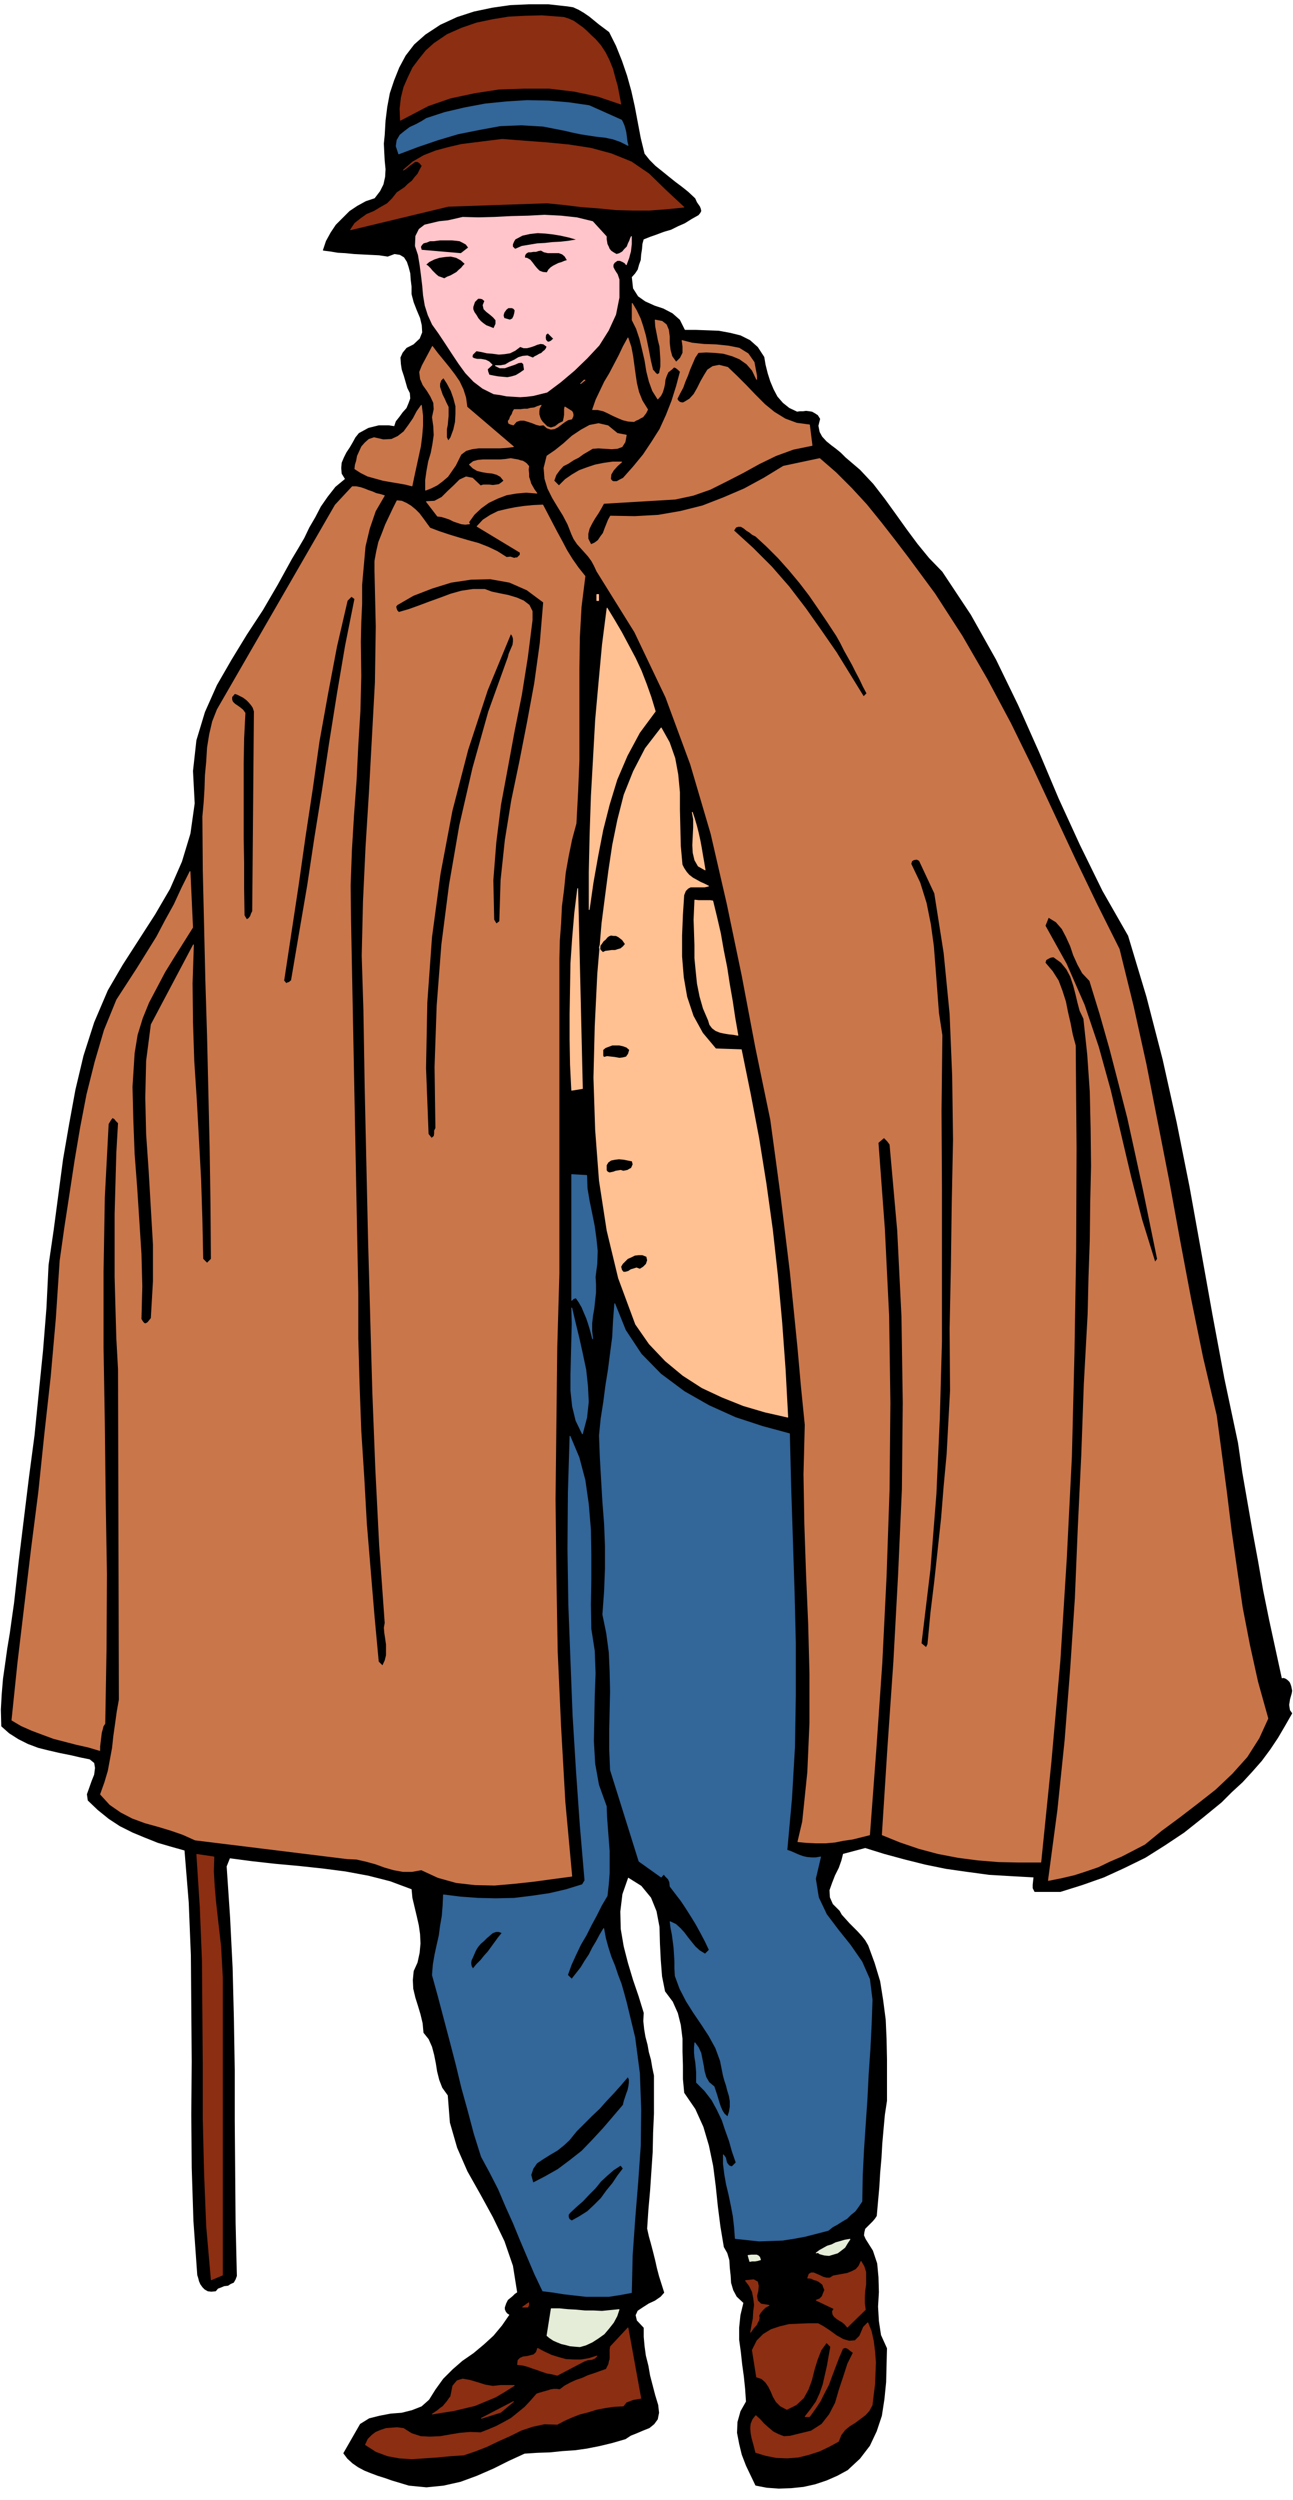 <svg xmlns="http://www.w3.org/2000/svg" fill-rule="evenodd" height="947.802" preserveAspectRatio="none" stroke-linecap="round" viewBox="0 0 3035 5866" width="490.455"><style>.brush0{fill:#fff}.pen0{stroke:#000;stroke-width:1;stroke-linejoin:round}</style><path style="stroke:#000;stroke-width:2;stroke-linejoin:round;fill:#000" d="m1429 76 16 32 14 35 12 35 10 36 8 36 7 37 7 37 9 37 12 15 14 14 15 12 16 13 15 12 16 12 15 12 16 15 4 9 7 10 2 5 1 5-2 4-4 5-16 9-16 10-16 7-16 8-17 5-16 6-17 6-15 6-3 11-1 12-2 13-1 13-4 11-3 11-6 9-8 9 3 27 12 19 17 12 22 10 21 7 21 11 17 15 12 24h26l27 1 27 1 27 5 24 6 22 11 18 16 15 23 3 18 5 20 6 19 8 19 9 17 13 15 15 12 19 9 6-1h8l7-1 8 1 6 1 7 4 6 4 5 8-4 16 3 15 6 11 10 11 11 9 12 9 11 9 11 11 34 29 31 33 27 35 26 36 25 35 26 35 27 33 31 32 67 101 59 105 52 107 49 110 46 109 50 109 53 108 60 105 43 143 38 147 33 148 30 150 27 150 27 151 28 150 32 151 10 69 12 69 12 69 13 70 12 69 14 69 15 69 15 69 5-1 5 2 4 3 4 4 2 4 2 6 1 5 1 5-1 6-2 7-2 7-1 7-1 6 1 7 1 6 5 7-16 28-17 29-18 27-20 27-22 25-23 25-25 23-24 24-44 36-44 35-45 30-46 29-49 24-48 22-51 18-51 16h-60l-4-8v-8l1-9 1-9-54-3-51-3-52-7-49-7-49-10-48-12-48-13-45-14-53 14-4 16-6 17-9 18-7 18-6 17 1 17 7 16 16 16 5 9 9 10 9 10 10 10 9 9 10 11 8 10 7 12 15 41 13 43 7 44 6 46 2 45 1 48v97l-5 33-3 33-3 34-2 35-3 34-2 34-3 33-3 34-4 6-5 6-6 6-6 6-6 6-2 8-1 8 4 9 17 27 10 30 3 32 1 35-2 34 2 34 5 33 14 31-1 39-1 40-4 40-6 39-12 36-16 34-23 30-29 27-24 13-25 11-27 9-27 6-29 3-29 1-28-2-26-5-11-23-11-23-10-26-6-25-5-26 1-25 7-25 13-23-2-30-3-29-4-29-3-28-4-29v-29l3-29 7-29-16-15-8-15-5-17-1-17-2-18-1-18-5-17-8-14-8-48-6-47-5-48-6-47-10-48-13-44-19-42-26-38-3-32v-32l-1-32v-31l-4-32-7-28-12-27-18-24-7-35-3-38-2-40-1-38-7-37-13-32-23-28-32-20-14 40-5 41 1 41 7 41 10 39 12 40 13 38 12 39-1 19 2 19 3 18 5 19 3 17 5 18 3 18 4 19v89l-2 45-1 46-3 44-3 45-4 45-3 45 4 18 5 18 5 19 5 20 4 18 5 19 6 19 6 19-8 9-13 9-15 7-14 9-12 8-5 11 3 13 16 17v21l2 22 3 22 6 24 4 23 6 23 6 23 7 23 2 18-3 15-8 11-11 9-15 6-14 6-15 6-12 8-31 9-29 7-30 6-28 4-30 2-29 3-30 1-30 2-37 17-36 18-39 17-38 14-40 9-40 4-41-4-40-12-17-6-16-5-16-6-15-6-15-8-13-9-12-11-9-12 39-68 21-13 24-6 26-5 26-2 24-6 23-9 18-16 15-24 18-25 22-22 23-20 26-18 24-20 23-21 20-24 18-26-6-4-3-4-2-5v-4l3-9 4-8 5-4 6-5 5-5 6-4-10-63-20-58-27-56-29-53-31-55-24-55-17-59-5-64-13-18-7-18-5-20-3-19-4-20-5-19-8-18-12-15-2-22-5-21-6-20-6-19-5-21-1-20 2-21 9-20 5-23 2-22-1-22-3-21-5-22-5-21-5-21-2-21-51-19-51-13-54-10-54-7-56-6-55-5-54-6-53-7-8 20 8 119 6 119 3 119 2 120v119l1 120 1 121 3 124-3 8-4 7-7 3-6 4-9 1-7 3-8 3-5 6-10 1-8-1-7-4-5-5-5-7-3-7-2-8-2-6-9-127-4-125-1-125 1-124-1-125-1-124-5-124-10-123-32-9-31-9-30-12-29-12-30-15-26-17-26-21-23-22-2-14 5-14 6-17 6-15 2-16-2-12-11-9-20-4-26-6-25-5-26-6-24-6-24-9-22-11-22-14-18-16-1-39 2-36 3-36 5-35 5-36 6-36 5-36 5-35 11-99 12-98 12-98 13-98 10-100 10-99 8-100 5-101 12-82 11-83 11-83 14-81 15-82 19-80 25-78 32-75 35-60 38-59 38-59 35-60 28-64 20-66 10-71-4-76 8-72 20-66 28-63 34-59 36-59 38-58 35-60 33-60 15-25 14-24 12-25 14-24 13-25 16-23 18-23 23-19-8-13-1-13 1-12 5-12 6-12 8-12 7-12 6-11 8-10 11-6 11-6 12-3 12-3h24l13 2 4-12 8-10 8-11 9-10 5-12 4-11-1-13-6-12-4-14-4-14-5-15-2-13-1-15 5-11 9-11 16-8 15-14 6-15-1-17-4-17-8-19-7-18-5-19v-18l-2-16-1-15-4-15-4-12-7-11-10-6-13-2-16 6-20-3-20-1-20-1-19-1-20-2-18-1-18-3-16-2 7-21 11-20 12-18 16-16 16-16 18-12 20-11 21-7 13-17 8-16 4-18 1-18-2-20-1-19-1-21 2-20 2-34 4-32 6-32 10-30 12-30 15-28 20-26 26-23 35-23 39-18 40-13 43-9 42-6 45-2h44l45 5 13 2 13 6 12 7 13 9 11 9 11 9 12 9 12 9z"/><path d="m1397 92 13 15 11 17 9 18 8 20 5 19 6 21 4 21 4 21-53-18-56-12-59-7h-58l-60 2-58 9-56 12-52 18-65 34-1-27 3-26 6-24 10-23 11-23 15-20 16-20 19-17 31-21 34-15 35-12 38-8 37-6 39-2 39-1 40 3 12 1 12 4 11 5 11 8 10 7 10 9 9 9 10 9zm165 354 43 40-40 4-40 3h-40l-39-1-41-4-40-3-41-5-40-4-232 8-229 55 10-15 14-11 14-10 17-7 15-9 16-9 12-12 11-14 9-6 9-6 8-8 9-7 7-9 7-8 5-10 5-9-6-7-5-3h-6l-5 4-6 4-6 5-5 4-5 3 22-19 26-15 28-11 30-8 30-7 32-4 32-4 32-4 51 4 53 4 52 5 52 8 48 13 47 19 41 28 39 38zm469 4973-42 41-6-7-6-5-7-4-6-4-6-5-3-5-1-7 4-6-42-20 8-3 6-6 3-8 3-7-3-7-2-6-5-4-4-3-6-3-5-1-6-3-5-1h-4l3-9 5-3h6l7 3 7 3 8 4 8 2h8l8-5 11-2 11-2 11-2 10-4 10-5 7-8 5-11 7 12 4 13v29l-2 14-1 15v15l2 15zm-226-10-9 5-6 6-5 6-4 7 1 5-1 6-3 5-2 5-8 9-6 9 3-17 3-15 1-17 2-15-2-16-3-15-7-14-9-12 19-2 9 5 2 9-1 12-3 12 2 11 8 8 19 3zm-566 4h-12l14-10v5l-2 5zm788 47 10-10 8 20 5 23 3 24 2 26-1 25-1 26-3 24-3 25-7 13-9 10-12 9-12 9-13 8-11 9-9 12-6 15-22 12-23 11-25 8-24 6-26 2-26-1-25-5-23-7-3-12-3-11-3-11-2-11-1-12 1-10 4-10 7-9 9 8 10 11 10 9 12 10 12 6 13 5 15-1 16-4 33-8 25-16 18-23 14-27 9-31 10-30 10-31 13-26-7-5-6-5-6-2-6 2-9 21-8 21-8 21-8 22-10 19-10 20-12 18-13 18h-10l14-18 12-17 9-20 7-20 5-22 5-22 4-23 4-22-10-10-13 18-9 23-7 23-6 24-8 22-11 20-17 16-22 11-15-8-10-10-7-12-5-12-6-12-7-10-9-8-12-4-10-63 11-22 15-15 18-11 21-7 21-5 23-1 23-1h22l13 7 15 10 15 11 16 9 14 4 14-1 11-11 9-21zm-523 167-6 1-6 1-6 1-5 2-11 4-7 9-21 1-21 3-21 4-19 6-20 5-18 7-18 8-17 9-30-1-28 6-27 9-26 13-27 12-27 13-28 11-27 9-31 2-31 3-30 2-29 2-30-2-27-5-27-10-25-16 6-13 9-9 9-7 12-5 12-4 13-1 13-1 15 2 19 12 22 7 21 1 24-1 23-4 24-4 24-2 24 1 18-7 19-8 17-9 18-10 16-13 16-13 14-15 14-16 6-2 7-2 7-2 7-2 6-2 7-1h7l7 1 12-9 13-7 13-6 15-5 13-6 15-5 14-5 14-5 3-6 3-6 1-6 2-6v-22l1-7 41-44 30 165zm-103-99-5 5-7 3-10 1-8 3-63 33-12-3-12-2-12-4-11-4-12-4-11-4-12-3-11-1 1-10 5-5 7-3 9-1 8-2 8-2 6-6 3-9 15 8 17 8 16 5 18 5 18 1h18l18-3 19-6zm-194 69-22 14-22 13-24 10-24 10-25 6-25 6-26 4-24 4 6-4 6-4 6-5 7-5 5-6 5-6 4-6 4-5 5-25 10-12 13-4 17 3 17 5 19 6 18 3 18-2h32zm-77 77 75-39-30 25-45 14zM502 4357l-1 34 2 35 3 35 4 36 4 35 4 35 2 36 2 37v698l-26 11-11-126-5-126-3-125v-124l-1-125-1-124-5-124-8-124 40 6z" style="stroke:#8c2e12;stroke-width:2;stroke-linejoin:round;fill:#8c2e12"/><path d="M1423 555v6l1 6 1 6 3 6 2 5 4 5 6 4 7 4 7-2 7-4 5-6 6-6 3-8 3-6 2-6 2-4v18l-1 8-1 9-2 7-2 8-3 8-3 8-3-4-5-3-7-3h-6l-7 5-3 5v6l3 6 3 5 4 6 2 6 2 6v42l-8 40-17 37-22 35-28 30-30 29-32 27-32 24-16 4-16 4-16 2-15 1-16-1-16-1-15-3-15-2-26-13-21-16-19-20-16-22-16-24-15-23-16-24-15-21-10-22-7-22-4-24-2-23-3-25-3-23-4-24-7-21 1-23 8-16 13-10 17-4 17-4 20-2 18-4 17-4 37 1 38-1 39-2 40-1 38-2 39 2 37 4 37 9 32 35zm-71 8-18 3-18 2-19 1-18 2-18 1-18 3-18 3-16 7-6-6v-6l3-7 3-5 17-9 18-4 18-2 18 1 18 2 18 3 18 4 18 5v2zm-252 18-18 14-93-8-2-8 3-5 4-4 8-2 7-3h9l7-1 8-1h28l10 1 8 1 8 4 7 4 6 8zm232 30-7 2-7 3-7 2-6 3-6 3-6 4-5 5-4 7-10-1-8-3-6-6-5-6-6-8-5-6-7-4-6-1 1-7 3-4 5-3h6l6-1h6l6-2 6-1 7 4 9 2h26l8 3 6 5 6 10zm-240 8-5 5-4 5-6 5-5 5-7 4-7 4-8 3-7 4-8-3-6-2-6-5-4-4-5-5-4-5-6-6-5-3 8-7 12-6 12-4 14-2 13-1 13 3 11 6 10 9zm46 87-4 10 2 9 6 6 9 7 7 6 6 7v9l-5 11-10-4-8-3-7-5-6-5-6-7-4-7-5-7-3-7v-6l2-6 2-6 4-4 4-4h5l5 1 6 5zm71 22-1 7-2 7-3 6-6 3-14-4-2-7 2-7 5-7 5-4h9l4 2 3 4zm91 67-3 2-3 3-4 2-4 1-5-5-1-6 1-7 5-4 14 14zm-16 18-2 5-3 4-4 3-4 4-5 2-5 3-6 3-4 3-13-5-11 1-10 3-10 6-11 5-10 6-11 2h-12l10 5h12l11-4 12-4 9-4 8-1 4 4 2 14-10 7-10 6-10 3-10 2-11-1-11-1-11-2-10-2-3-8-1-6 11-10-7-7-8-4-11-2h-9l-8-2-4-3 1-6 9-9 12 2 13 3 13 1 15 2 13-1 13-2 12-6 12-9 8 3h8l8-2 9-3 7-3 8-2 7 1 8 6z" style="stroke:#ffc5ca;stroke-width:2;stroke-linejoin:round;fill:#ffc5ca"/><path d="m1532 868 3 3 4 5 4 3 5-3 3-16v-16l-1-16-1-15-4-16-3-16-3-15-1-15 16 3 10 8 5 12 2 15v15l2 17 4 15 10 14 5-5 5-5 3-6 3-6v-15l-1-8-1-6 23 6 28 3 29 1 29 3 25 5 21 13 14 20 6 32v8l-10-21-13-15-17-12-17-7-21-6-20-2-20-1-19 1-8 12-6 14-6 14-5 14-6 14-5 14-7 13-7 14 3 5 4 3 4 1h4l7-4 8-5 10-11 8-14 8-16 8-14 8-13 12-8 15-3 20 5 21 20 22 22 21 22 23 23 22 18 26 16 27 10 30 4 6 48-44 9-41 15-39 19-38 21-39 20-38 19-40 14-42 9-168 10-6 11-7 12-8 12-7 12-6 12-3 12v12l7 14 9-4 8-6 6-9 6-8 4-11 4-10 4-10 5-9 57 1 55-3 52-9 52-13 49-19 49-21 46-25 46-28 85-18 38 33 37 37 35 38 34 42 32 41 32 42 31 42 31 42 64 99 59 102 55 103 52 106 49 105 50 107 51 106 53 106 33 134 30 136 27 138 27 138 25 137 26 138 28 137 32 136 12 90 12 91 11 90 13 91 13 89 17 88 19 86 24 86-21 46-28 44-35 39-39 37-42 33-43 33-42 31-39 32-27 14-27 14-28 12-27 13-29 10-28 9-30 7-30 6 22-165 17-164 13-167 11-166 7-168 8-167 6-167 9-165 2-86 3-86 1-88 2-87-1-88-2-87-6-87-9-84-9-19-5-19-5-21-5-19-7-21-9-17-13-16-18-13-7 1-6 3-5 3-2 7 17 20 14 22 9 24 8 25 5 25 6 26 5 26 7 26 2 241-1 242-4 241-6 241-12 239-15 239-21 237-24 236h-51l-48-1-49-4-46-6-47-9-45-12-44-15-42-17 13-204 14-202 11-203 9-202 2-203-3-202-10-202-18-202-6-8-8-8-14 12 15 202 10 204 3 204-2 205-7 203-10 203-14 202-15 201-20 5-20 5-21 3-20 4-22 2h-22l-22-1-21-2 11-47 12-116 5-115v-117l-3-116-5-117-4-117-2-117 3-116-9-90-8-90-9-90-9-89-11-90-11-90-12-89-12-88-35-169-32-169-35-168-38-165-48-163-58-157-73-153-89-143-6-13-6-11-8-11-8-9-9-10-9-10-8-12-5-11-9-23-11-21-13-21-12-20-11-22-7-23-2-25 7-28 19-13 20-16 20-18 21-14 20-11 21-4 22 5 22 18 21 4-3 16-7 11-11 4-13 1-16-1-15-1-14 1-10 6-12 7-11 8-12 6-12 8-12 6-9 10-8 11-5 14 12 12 15-15 16-11 17-10 19-7 18-6 20-4 21-3h21l-10 9-9 10-6 10-1 11 3 4 3 2h9l7-4 8-4 24-27 23-28 20-30 19-30 15-33 13-33 11-35 9-34-5-5-5-4-5-2-5 5-9 7-4 9-3 9-1 10-2 9-3 10-4 8-7 8-12-19-8-22-6-24-4-25-6-26-6-25-8-24-10-20v-39l10 17 9 19 6 18 6 21 4 19 4 20 4 21 5 21zm662 1228 22 140 14 143 6 146 2 149-3 148-2 149-3 146 1 146-4 74-4 75-7 75-6 75-8 74-8 74-9 74-7 74-4 8-12-10 21-174 14-177 8-178 5-179v-361l-1-180 2-178-8-52-4-53-4-53-4-51-7-51-10-50-15-48-21-44 2-7 5-3 7-1 6 3 36 77zm-230-604 9 16 9 18 9 16 10 18 8 16 9 17 8 17 9 17-8 8-32-52-32-52-36-52-36-51-39-51-41-47-44-44-45-41 5-8 6-2h6l7 4 6 5 8 5 6 5 8 4 26 24 27 27 25 28 25 30 23 30 22 32 21 31 21 32zm594 809 24 78 23 81 21 81 21 82 18 82 18 83 17 83 17 83-6 8-31-100-26-101-24-102-24-102-28-101-33-98-42-96-50-90 8-20 18 11 14 16 10 19 10 22 7 21 10 22 11 20 17 18zM902 1163l-21 36-14 41-10 42-4 45-4 45v45l-2 44-1 45 1 81-2 81-5 81-4 82-6 81-5 83-3 83 1 84 17 872v106l3 108 4 109 7 109 6 108 9 109 9 108 10 108 10 10 6-13 3-12v-26l-2-14-2-13-1-12 2-11-13-182-9-179-7-179-5-177-5-179-4-179-4-181-3-182-4-128 3-127 6-128 8-128 7-129 7-129 2-131-3-130v-24l4-22 5-22 8-20 8-21 9-19 9-19 9-18 11 1 11 5 10 6 11 9 9 9 9 12 8 11 8 11 21 8 24 8 23 7 24 7 22 6 23 9 21 10 22 14 9-1 9 3 3-1h4l3-3 4-4v-6l-101-61 14-15 17-11 18-9 21-5 20-4 21-3 21-2 22-1 11 21 11 21 11 21 12 22 11 21 13 21 14 20 16 20-9 72-4 72-1 72v216l-3 73-4 75-10 37-8 39-7 39-4 40-5 39-2 41-3 40-1 42v739l-5 174-2 177-2 178 2 179 3 178 8 178 10 176 16 174-45 6-44 6-46 5-46 4-46-1-44-5-43-12-39-18-22 4h-21l-22-4-21-6-22-8-22-6-22-5-22-1-357-44-29-13-29-10-30-9-29-8-30-11-27-14-26-18-22-24 10-28 8-27 5-27 5-27 3-28 4-28 4-29 5-28-2-776-4-72-2-71-2-73v-147l2-72 2-72 4-70-5-5-4-5-5-3-4 5-6 10-9 172-3 176v176l3 178 2 177 3 178-1 176-3 174-4 6-2 8-2 7-1 8-1 8-1 8-1 9v9l-27-8-27-6-27-7-27-7-27-10-24-9-25-11-22-13 14-135 16-134 16-134 17-133 14-135 15-135 12-136 9-136 11-78 12-78 12-79 13-77 15-78 19-76 22-75 29-71 24-37 24-37 23-37 23-37 20-38 21-38 18-39 19-38 6 131-22 35-22 35-21 34-19 36-19 36-15 37-12 39-7 43-5 79 2 80 3 78 6 79 5 77 5 78 2 76-2 77 3 5 4 5 4 1 5-3 8-10 5-87v-86l-5-86-5-86-6-87-2-86 2-86 11-85 99-187-3 90 1 92 3 91 6 92 5 92 5 93 3 93 2 94 10 10 10-10-1-133-2-131-3-131-3-129-4-130-3-129-3-128-1-127 3-33 2-32 1-32 3-32 2-33 5-31 7-30 11-28 277-480 40-43h9l10 2 9 3 10 4 9 3 9 4 9 2 10 3zm374 250-8 96-13 94-17 92-18 92-19 91-15 93-10 94-3 97-8 6-6-10-2-93 7-89 11-88 16-86 16-87 17-85 14-88 11-87v-21l-7-14-13-10-16-7-20-6-20-4-19-4-16-6h-28l-27 4-25 7-24 9-25 9-24 9-25 9-24 7-4-4-2-5-1-5 3-4 38-22 44-17 45-14 47-7 45-1 45 8 41 18 39 29zm-83 129-46 128-37 132-31 135-24 139-18 140-11 143-5 144 2 144-3 6v7l-1 6-6 5-8-10-6-155 3-154 11-153 20-149 28-148 37-143 46-140 55-133 4 6 2 6v7l-1 8-3 7-3 7-3 7-2 8zm-360-137-22 110-19 112-18 113-17 113-18 112-17 113-19 111-19 112-2 1-3 3-4 1-3 2-6-7 17-112 17-112 16-113 17-112 16-113 20-111 21-111 25-108 10-10 8 6zm-236 264-4 469-3 6-2 6-4 5-5 3-6-10-1-63v-60l-1-59v-174l1-59 3-60-5-7-6-5-7-5-6-4-5-5-2-5v-7l7-8 6 2 8 4 6 3 8 6 5 5 6 7 4 6 3 9zm499-714 109 93-16 2-16 1h-50l-15 2-14 4-12 9-6 12-7 14-9 13-9 13-13 11-12 9-14 7-13 5v-24l3-21 4-22 6-20 4-21 3-21-1-21-3-21 4-19-1-15-7-15-8-13-10-14-6-14-2-16 6-15 24-45 12 16 14 17 13 16 13 17 11 16 9 19 6 19 3 22zm-38 72-6 8-4-9v-19l2-10 1-11 1-10v-21l-5-10-4-9-5-10-3-9-3-9v-8l3-8 6-6 9 14 9 17 6 17 5 19v18l-1 19-4 18-7 19zm-91 113-16-4-17-3-18-3-17-3-18-5-18-5-16-8-14-9 1-9 3-10 2-11 5-11 5-11 8-9 9-8 12-4 22 5 19-1 15-7 14-11 11-15 11-16 9-17 10-14 3 24v24l-2 24-3 24-5 23-5 23-5 23-5 24zm553-179-4 8-7 9-6 3-5 3-5 2-5 3-14-1-12-3-12-5-11-5-12-6-11-5-13-3h-12l8-23 10-21 10-21 12-20 11-21 11-21 10-21 11-20 7 21 4 21 3 22 3 22 3 20 5 21 8 20 13 21zm-279 133-1 8 1 9v8l3 9 2 7 4 7 4 7 6 8-25-2-23 2-23 4-21 8-21 10-18 13-16 15-13 18 2 4-10 1-9-1-9-3-9-3-10-5-9-3-10-3-9-1-26-34 19-1 17-9 14-14 15-14 13-13 15-7 15 3 19 18 6-2h15l8 1 7-1 7-1 6-4 6-5-8-10-9-5-11-3-11-1-12-2-12-3-10-6-8-8 9-7 11-3 12-1h40l12-1 13-2 5 1 6 1 6 1 6 2 5 1 5 3 4 3 5 6zm122-194 8-8h2l-10 8zm-93 51-4 7-1 7v7l2 7 2 5 4 6 5 5 6 6 9 3 10-3 9-7 10-5 2-9 1-7v-13l1-5 8 5 8 5 2 3 1 4v4l-3 7-9 2-8 5-8 6-8 6-8 4-8 1-9-3-8-7-9 1-8-2-10-4-9-3-10-3h-9l-9 3-7 8-7-2-4-2-1-5 3-4 2-6 4-6 2-6 3-5h15l8-1h8l7-2 9-1 7-3 9-3z" style="stroke:#ca764b;stroke-width:2;stroke-linejoin:round;fill:#ca764b"/><path d="M1401 1395h4v14h-4v-14zm137 274-37 50-29 54-24 56-18 59-15 59-12 62-11 62-9 63v-88l2-89 3-89 5-89 5-90 8-89 8-87 11-86 17 28 17 29 16 30 16 30 14 30 12 31 11 31 10 33zm63 360 4 8 6 9 6 7 9 7 9 5 9 5 9 4 10 5-9 2h-33l-6 3-6 6-4 10-3 46-2 49v49l4 49 8 46 15 45 22 40 31 37 60 2 21 103 20 105 17 106 15 108 12 108 10 110 8 110 6 112-53-12-51-15-50-20-47-22-45-29-41-34-38-40-32-46-40-108-27-112-18-117-9-119-4-122 3-121 6-123 10-119 8-62 8-61 9-60 12-59 15-59 22-55 28-54 37-48 19 34 13 37 7 38 4 42v41l1 43 1 42 4 44zm-83 919 2 9-3 9-7 7-8 5-8-3-6 2-7 2-6 4-7 2h-5l-4-5-2-8 4-7 6-6 6-6 9-4 8-4 9-1h9l10 4zm-34-224 2 8-4 9-4 2-5 3-5 1-5 1-6-2-6 1-6 1-5 2-5 1-4 1-5-2-3-4v-12l4-7 7-5 10-2 9-1 11 1 10 2 10 2zm-6-261-3 10-5 7-8 2-8 1-11-2-9-1-9-1-8 2-2-4v-14l6-5 8-3 8-3h17l9 2 8 3 7 6zm-10-248-5 6-6 5-7 2-6 2h-8l-7 1-8 1-6 3-6-6-2-5 1-5 4-5 4-6 5-4 4-5 4-3 5-2 6 1h6l6 3 9 7 7 10zm187-174-16-9-8-14-4-17-1-18 1-21 1-20v-20l-3-16 5 15 5 17 4 16 4 18 3 16 3 18 3 17 3 18zm-313 517-3-60-1-59v-60l1-59 1-60 4-59 5-59 7-57 11 469-25 4zm331-444 9 37 9 39 7 40 8 40 6 39 7 40 6 40 7 40-11-2-10-1-12-2-9-2-10-4-8-6-6-8-3-10-12-28-8-28-6-30-3-29-3-31v-30l-1-31-1-29 2-46 9 1h27l6 1z" style="stroke:#ffc092;stroke-width:2;stroke-linejoin:round;fill:#ffc092"/><path d="m1853 3364 3 122 4 123 4 123 3 123v122l-2 122-7 121-11 121 9 3 9 4 9 4 11 4 9 2 11 1h10l11-2-12 51 7 44 19 40 28 37 28 35 27 39 18 41 6 48-2 58-3 59-4 58-3 60-4 58-4 60-3 60-1 60-8 12-8 11-10 8-9 9-12 7-11 7-11 6-10 8-27 7-27 7-27 5-26 4-28 1-27 1-28-3-28-3-2-27-3-26-5-26-5-24-6-25-4-23-3-24v-21l5 7 2 9 1 3 3 4 3 3 6 2 10-10-9-26-7-25-9-25-8-24-12-25-12-22-17-22-19-19v-24l-1-12-1-11-2-12-1-11v-12l1-11 8 11 6 13 3 15 3 15 2 13 4 14 7 12 12 10 3 9 3 9 3 10 3 10 3 9 4 9 5 8 8 7 4-12 2-12v-13l-2-12-4-13-3-12-4-12-3-11-7-35-11-30-16-29-17-26-19-28-17-27-15-29-11-30-1-18v-16l-1-17-1-15-2-16-2-15-3-15-2-15 13 6 11 10 9 10 9 12 8 10 9 11 10 9 13 8 10-10-10-21-10-19-11-20-11-18-12-19-12-18-13-17-13-17-1-10-3-7-6-6-5-6-6 7-52-37-67-214-2-48v-46l1-46 1-45-1-46-2-45-6-45-9-44 4-55 2-53v-53l-2-51-4-52-3-51-3-53-2-52 4-40 6-38 5-39 6-37 5-39 5-38 2-39 3-39 25 62 37 56 46 47 55 41 58 33 62 28 64 21 63 17zm-466 458 8 51 2 53-2 53-1 54-1 52 3 53 9 50 18 50 1 26 2 27 2 26 2 26v52l-2 26-3 27-13 22-12 24-12 22-12 24-13 22-11 23-11 24-9 25 10 10 11-14 11-14 9-15 10-15 8-16 9-15 8-15 9-15 4 22 6 22 7 22 9 22 7 21 8 21 6 21 6 22 20 83 11 84 3 84-1 86-6 85-7 86-6 86-2 87-27 5-26 4h-53l-27-3-26-3-25-4-24-3-19-40-17-40-17-40-16-39-18-40-17-40-20-39-20-37-17-54-14-53-15-54-13-54-14-54-14-53-14-53-14-51 2-25 4-23 5-23 5-22 3-23 4-23 2-25 1-24 40 5 41 3 42 1 43-1 41-5 41-6 39-9 39-12 6-10-11-129-9-128-8-130-5-129-5-131-2-131 1-132 4-132 21 50 14 53 8 56 5 60 1 58v60l-1 58 1 57zm-208 713-9 11-8 11-8 11-8 11-9 10-8 10-10 10-9 11-4-7-1-7 1-7 3-6 3-7 3-7 3-6 4-6 6-7 7-6 7-7 7-6 7-6 8-3h7l8 3zm284 404-23 27-24 28-25 27-25 26-28 22-28 21-30 17-29 15-5-19 5-15 9-13 15-10 16-10 17-10 15-12 13-12 17-21 18-18 18-18 18-17 16-18 17-18 17-19 17-20 3 7v8l-1 8-2 9-3 8-3 9-3 9-2 9zm0 149-13 17-12 18-14 17-13 18-16 16-16 15-19 12-18 10-6-4-2-5v-6l4-5 15-14 15-13 14-15 15-15 13-16 15-14 15-13 17-11 6 8zm-86-2330 1 30 5 30 6 29 6 30 4 29 3 29-1 30-4 31 1 18v19l-2 18-2 19-3 17-2 18v18l2 18-3-12-3-11-4-13-4-12-6-14-5-12-7-12-7-10-6 2-4 4v-295l35 2zm-10 606-15-31-8-33-4-37v-38l1-40 1-40 1-39-1-37 8 34 9 37 8 36 8 38 4 37 2 38-4 37-10 38zm92-3082 3 6 3 7 2 7 2 8 1 7 1 8 1 8 2 8-18-9-17-6-19-4-19-2-20-3-19-3-19-4-17-4-51-10-51-3-50 2-49 9-50 10-47 14-47 16-45 17-6-18 2-14 7-12 11-9 12-9 15-7 13-7 11-7 43-14 47-11 48-9 50-5 48-3 50 1 48 4 48 7 76 34z" style="stroke:#369;stroke-width:2;stroke-linejoin:round;fill:#369"/><path d="m1995 5254-6 9-6 10-9 7-8 6-10 3-10 3-11-1-11-3-4-3-4 1 8-6 9-5 9-5 10-3 10-5 11-3 10-3 12-2zm-210 48-7 2-6 1h-7l-5 1-4-14 8-1h12l4 2 3 3 2 6zm-332 117-5 15-8 15-11 14-11 13-14 10-14 9-15 7-14 4-12-1-11-1-11-3-9-2-10-4-9-4-9-6-6-5 10-63h19l20 2 19 1 21 2h20l20 1 20-2 20-2z" style="stroke:#e5edd9;stroke-width:2;stroke-linejoin:round;fill:#e5edd9"/></svg>
